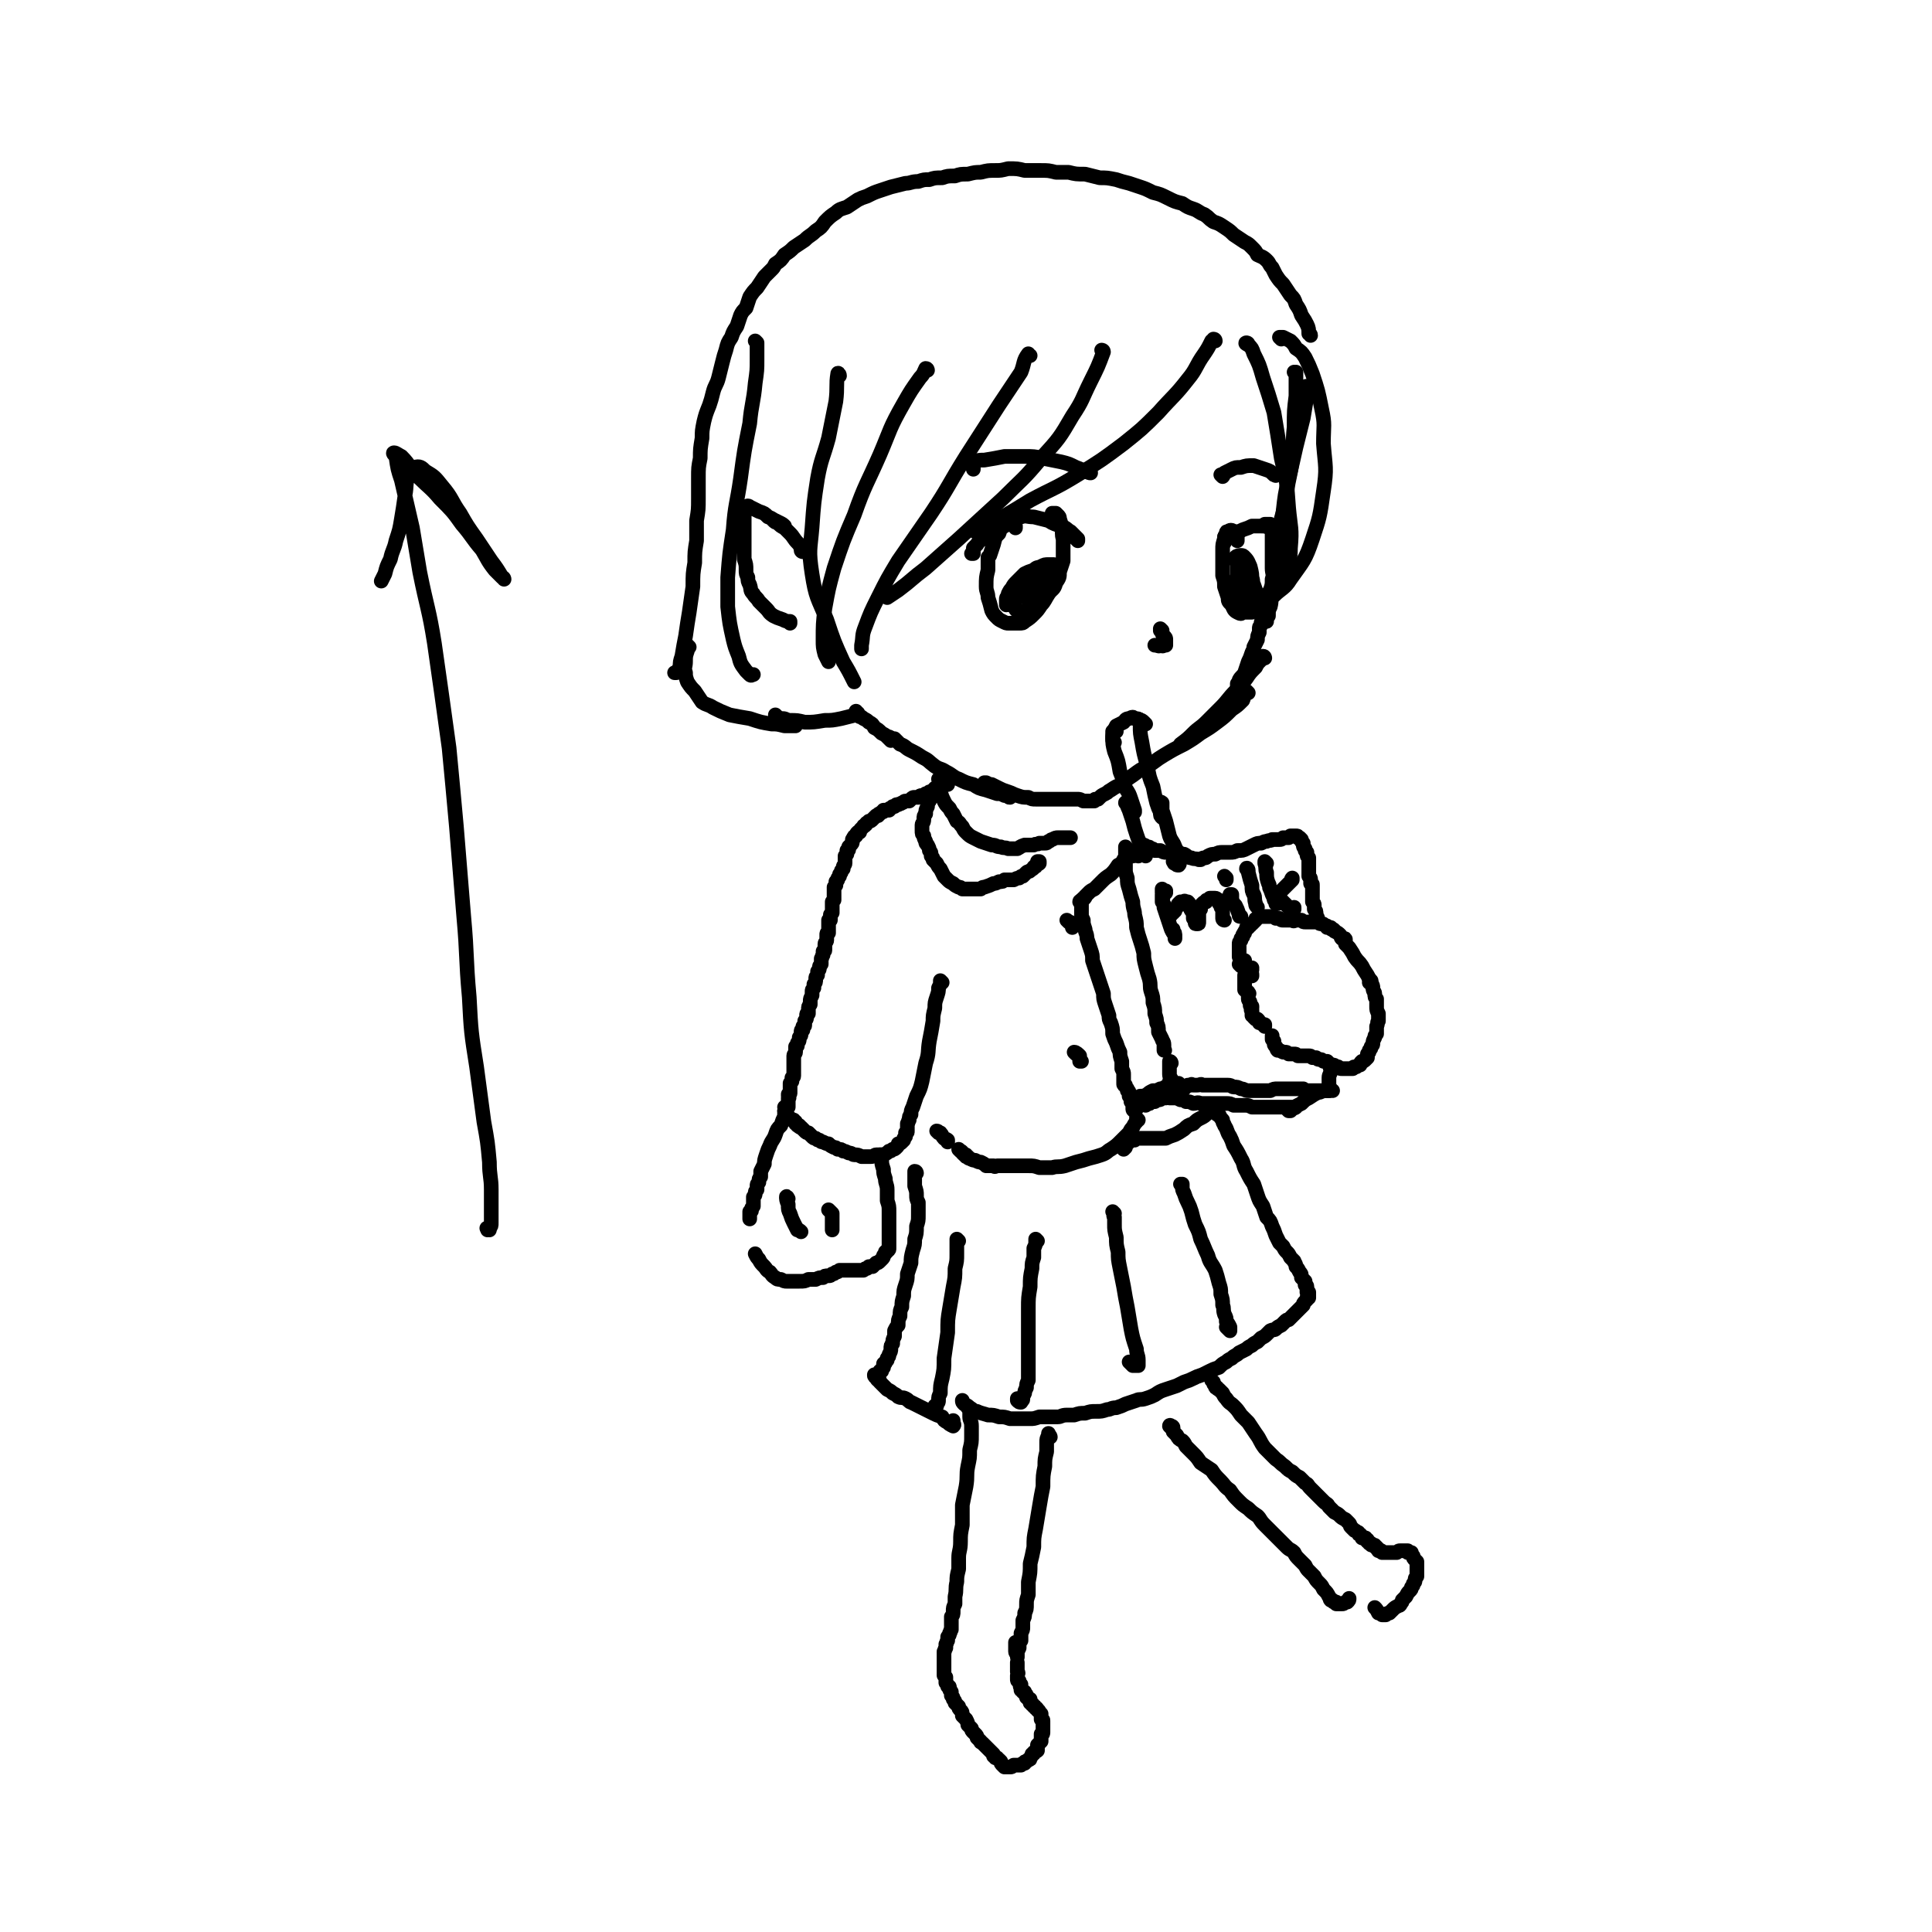 <svg viewBox='0 0 1054 1054' version='1.1' xmlns='http://www.w3.org/2000/svg' xmlns:xlink='http://www.w3.org/1999/xlink'><g fill='none' stroke='rgb(0,0,0)' stroke-width='8' stroke-linecap='round' stroke-linejoin='round'><path d='M707,204c0,0 0,-1 -1,-1 0,0 1,0 1,1 0,0 0,-1 0,-1 0,1 0,1 0,2 0,5 0,5 0,11 -1,8 -1,8 -1,17 -1,9 0,9 -1,18 -1,9 -2,9 -3,18 -1,7 -1,7 -3,14 0,4 0,4 -1,8 '/><path d='M713,212c0,0 0,-2 -1,-1 0,1 1,2 1,5 -1,6 -1,6 -2,12 -2,8 -2,8 -4,16 -2,9 -2,9 -4,17 -2,9 -2,9 -3,18 -1,9 -1,9 -2,18 -1,8 -1,8 -2,15 -1,6 -1,6 -2,11 -1,4 0,4 -1,8 -1,2 -1,2 -1,5 -1,1 -1,1 -1,3 0,0 -1,0 -1,0 0,0 0,0 0,0 0,0 0,0 0,0 0,-1 0,-1 0,-2 0,0 0,0 0,0 0,0 0,0 0,0 0,0 0,0 0,0 0,0 0,0 -1,0 0,0 0,0 0,0 0,0 0,0 0,1 0,0 0,0 0,1 -1,0 -1,0 -1,1 0,1 0,1 0,1 -1,1 -1,1 -1,2 0,1 0,1 0,2 -1,2 -1,2 -1,4 -1,2 -1,2 -2,4 0,1 0,1 -1,3 -1,3 -1,3 -2,5 -1,3 -1,3 -2,6 -1,2 -2,2 -3,4 0,1 0,1 -1,2 0,0 0,0 0,1 '/><path d='M690,359c0,0 0,-1 -1,-1 -1,0 -1,1 -1,2 -2,2 -2,2 -3,4 -3,3 -3,3 -5,6 -3,4 -3,4 -6,7 -4,4 -4,5 -8,9 -4,4 -4,4 -8,8 -3,3 -4,3 -7,6 -3,3 -3,3 -7,6 '/><path d='M681,378c0,0 -1,-1 -1,-1 -2,2 -1,3 -2,5 -3,3 -3,3 -6,5 -4,4 -4,4 -8,7 -4,3 -4,3 -9,6 -4,3 -4,3 -9,6 -6,3 -6,3 -11,6 -5,3 -4,3 -9,6 -4,2 -4,2 -8,5 -3,2 -3,2 -6,5 -3,1 -3,1 -6,3 -2,1 -1,1 -3,2 -2,1 -2,1 -3,2 0,0 0,0 -1,1 0,0 0,0 0,0 -1,0 -1,0 -1,0 -1,0 -1,0 -1,1 -1,0 -1,0 -2,0 -1,0 -1,0 -2,0 -1,0 -1,0 -2,0 -2,-1 -2,-1 -3,-1 -1,0 -1,0 -2,0 -2,0 -2,0 -4,0 -2,0 -2,0 -4,0 -2,0 -2,0 -4,0 -3,0 -3,0 -5,0 -2,0 -2,0 -4,0 -2,0 -2,0 -4,-1 -3,0 -3,0 -6,-1 -3,-1 -2,-1 -5,-2 -3,-1 -3,-1 -5,-2 -2,-1 -2,-1 -4,-2 -1,0 -1,0 -3,-1 0,0 -1,0 -1,0 0,0 0,0 0,0 1,0 1,0 2,1 2,1 2,0 3,1 2,1 1,2 3,2 1,1 1,1 3,2 1,1 1,1 2,1 1,1 0,1 1,1 0,0 0,0 0,0 0,0 0,0 0,0 -1,-1 -1,-1 -3,-1 -2,-1 -2,-1 -4,-1 -3,-1 -3,-1 -6,-2 -4,-1 -4,-1 -7,-3 -4,-1 -4,-1 -8,-3 -3,-1 -3,-2 -7,-4 -3,-2 -3,-1 -6,-3 -4,-3 -3,-3 -7,-5 -3,-2 -3,-2 -7,-4 -2,-1 -2,-2 -5,-3 -1,-1 -1,-1 -3,-3 -1,0 -1,0 -3,-1 0,0 0,0 -1,0 0,0 0,0 0,0 0,0 0,0 0,0 0,0 0,0 1,1 0,0 0,0 1,1 0,0 0,0 0,0 0,0 0,0 0,0 -1,-1 -1,-1 -2,-2 -1,-1 -1,-1 -3,-2 -2,-2 -2,-2 -4,-3 -1,-2 -1,-2 -3,-3 -1,-1 -1,-1 -3,-2 -1,-1 -1,-1 -2,-1 0,-1 0,-1 -1,-1 0,-1 0,-1 0,-1 -1,0 -1,0 -1,-1 '/><path d='M438,301c0,0 -1,0 -1,-1 0,0 1,1 1,1 0,0 0,0 0,0 -1,-1 -1,-1 -1,-2 -1,-2 -1,-2 -2,-3 -2,-2 -2,-3 -4,-5 -1,-1 -1,-1 -3,-3 -2,-1 -2,-1 -4,-3 -1,0 -1,0 -2,-1 -1,-1 -1,-1 -1,-1 0,0 0,0 0,0 1,1 1,1 2,1 2,1 2,1 3,2 1,1 1,1 2,1 0,0 0,0 0,0 -1,-1 -1,-1 -3,-2 -3,-1 -3,-2 -6,-3 -2,-2 -2,-2 -5,-3 -2,-1 -2,-1 -4,-2 -1,0 -1,-1 -2,-1 0,0 -1,0 -1,1 0,0 0,0 0,1 -1,2 -1,2 -1,4 0,2 0,2 0,5 0,2 0,2 0,4 0,2 0,2 0,4 0,2 0,2 0,5 0,2 0,2 0,5 1,3 1,3 1,6 0,2 0,2 1,4 0,2 0,2 1,4 1,3 0,3 2,5 1,2 2,2 3,4 2,2 2,2 4,4 2,2 1,2 4,4 2,1 2,1 5,2 2,1 2,1 4,1 0,0 0,0 0,1 0,0 0,0 0,0 '/><path d='M622,394c0,-1 0,-2 -1,-1 0,0 1,1 1,3 0,4 0,4 1,9 1,6 1,6 3,13 1,6 1,6 3,11 1,5 1,5 2,9 1,3 1,3 2,5 0,2 0,2 1,3 0,0 0,0 0,0 '/><path d='M609,399c0,0 0,0 -1,-1 0,0 0,0 0,1 -1,0 -1,0 -1,0 0,1 0,1 0,3 0,4 0,4 1,8 2,5 2,5 3,11 2,5 2,5 3,9 2,3 2,3 3,6 1,3 1,3 2,6 0,0 0,0 0,1 0,0 0,0 0,0 '/><path d='M625,395c0,0 -1,-1 -1,-1 0,0 0,0 0,0 0,0 0,0 0,0 -1,-1 -1,-1 -2,-1 -1,-1 -1,-1 -3,-1 -1,-1 -1,-1 -3,0 -2,0 -2,1 -3,2 -2,1 -2,1 -4,2 -1,2 -1,2 -1,3 -1,2 -1,2 -1,4 0,1 0,1 1,2 '/><path d='M748,537c0,-1 -1,-1 -1,-1 0,0 1,0 1,0 -1,-2 -1,-2 -2,-4 -2,-3 -2,-3 -3,-5 -2,-3 -2,-2 -4,-5 -1,-2 -1,-2 -3,-5 -1,-1 -1,-1 -2,-2 0,-1 0,-1 0,-2 -1,0 0,0 0,0 0,-1 0,-1 -1,-1 0,0 0,0 -1,0 -1,-1 0,-1 -1,-2 -1,-1 -1,-1 -3,-2 0,0 0,-1 -1,-1 -1,0 -1,0 -1,-1 -1,0 -1,0 -2,0 0,-1 0,-1 -1,-1 -1,-1 -1,-1 -2,-1 -1,0 -1,0 -2,-1 -1,0 -1,0 -2,0 0,0 0,0 -1,0 -1,0 -1,0 -2,0 -1,0 -1,0 -2,0 -1,0 -1,0 -2,-1 0,0 0,0 -1,0 -1,0 -1,0 -2,0 -1,0 -1,1 -2,0 -1,0 -1,0 -3,0 -1,0 -1,0 -2,0 -1,0 -1,0 -2,-1 -1,0 -1,0 -2,0 -1,-1 -1,-1 -2,-1 -1,0 -1,0 -2,0 -1,0 -1,0 -2,0 0,0 0,0 -1,0 -1,0 -1,0 -1,0 -1,0 -1,0 -1,0 -1,0 -1,1 -1,1 -1,0 -1,0 -1,1 -1,1 -1,1 -1,1 -1,1 -1,1 -1,1 -1,0 -1,0 -1,1 -1,0 -1,0 -1,1 0,0 0,0 -1,0 0,1 0,1 0,1 -1,1 -1,1 -1,2 -1,0 0,0 -1,1 0,0 0,0 0,1 0,0 0,0 -1,1 0,0 0,0 0,0 0,1 0,1 0,1 -1,1 -1,1 -1,2 0,1 0,1 0,2 0,0 0,0 0,0 0,1 0,1 0,1 0,1 0,1 0,1 0,0 0,0 0,1 0,0 0,0 0,0 0,0 0,0 0,1 0,0 0,0 0,1 0,0 0,0 1,1 0,0 0,0 1,1 0,0 0,0 1,0 0,0 0,0 0,1 0,0 0,0 0,0 0,0 0,0 0,0 '/><path d='M677,527c0,0 -1,-1 -1,-1 0,0 1,0 1,0 1,1 1,1 1,1 1,1 1,1 1,1 1,1 1,1 2,2 0,1 1,1 1,1 1,1 0,1 1,1 0,0 0,0 0,0 0,0 0,0 0,0 0,1 0,0 0,0 0,0 0,0 0,0 0,-1 0,-1 -1,-1 0,0 0,0 0,-1 '/><path d='M683,529c-1,0 -1,-1 -1,-1 0,0 0,0 1,0 0,0 0,0 0,0 0,0 0,0 0,0 0,1 0,0 -1,0 0,0 1,0 1,1 -1,0 -1,0 -2,1 0,0 0,0 -1,1 0,0 0,0 0,1 -1,0 -1,0 -1,0 0,1 0,1 0,2 0,1 0,1 0,2 0,1 0,1 0,2 0,1 0,1 0,2 1,0 1,0 1,1 1,0 1,0 1,1 0,0 0,0 0,0 0,0 0,0 0,0 1,0 0,0 0,0 0,0 0,0 0,0 0,0 0,0 0,1 0,0 0,0 0,1 0,0 0,0 0,1 0,1 1,1 1,2 0,0 0,0 0,1 0,1 0,1 1,1 0,0 0,0 0,0 0,0 0,0 0,0 0,1 0,1 0,1 0,1 -1,1 0,1 0,0 0,0 0,1 0,1 0,1 0,2 0,0 1,0 1,1 0,0 0,0 1,1 1,0 1,0 1,0 1,1 1,1 1,2 1,0 1,0 2,1 0,0 0,0 0,0 0,0 0,0 1,0 0,0 0,0 0,1 0,0 0,0 0,0 '/><path d='M748,535c0,0 -1,-1 -1,-1 0,1 1,1 1,2 1,2 1,2 1,3 0,2 1,2 1,3 0,2 0,2 1,3 0,2 0,2 0,4 0,2 0,2 1,4 0,2 0,2 0,4 -1,1 0,1 -1,3 0,2 0,2 0,4 -1,1 -1,1 -1,2 -1,2 -1,2 -1,3 0,1 0,1 -1,2 0,1 0,1 -1,2 0,1 0,1 -1,2 0,1 0,1 0,2 -1,1 -1,1 -1,1 -1,1 -1,1 -2,1 -1,1 -1,1 -1,2 -1,0 -1,0 -2,1 0,0 0,0 -1,0 -1,0 -1,1 -1,1 -1,0 -1,0 -2,0 -1,0 -1,0 -1,0 -2,0 -2,0 -3,0 -1,0 -1,0 -2,-1 -1,0 -1,0 -2,0 0,-1 0,-1 -1,-1 -1,0 -1,0 -2,-1 0,0 0,0 -1,-1 0,0 0,0 -1,0 0,0 0,0 -1,0 0,0 0,0 0,0 -1,-1 -1,-1 -2,-1 -1,0 -1,0 -2,-1 -1,0 -1,0 -2,0 -1,-1 -1,-1 -2,-1 -1,0 -1,0 -2,0 -1,0 -1,0 -2,0 -1,0 -1,0 -2,0 -1,-1 -1,-1 -2,-1 0,0 0,0 -1,0 -1,0 -1,0 -2,0 -1,-1 -1,-1 -2,-1 -1,0 -1,0 -1,0 -2,-1 -2,-1 -3,-1 -1,-1 0,-1 -1,-2 -1,-1 -1,-1 -1,-3 0,0 0,0 -1,-1 0,-1 0,-1 0,-1 0,0 0,0 0,-1 '/><path d='M719,502c0,0 0,0 -1,-1 0,0 1,1 1,1 0,-2 -1,-2 -1,-3 0,-2 0,-2 -1,-3 0,-1 0,-1 0,-2 0,-1 0,-1 -1,-2 0,-1 0,-1 0,-2 0,-1 0,-1 0,-2 0,0 0,0 0,-1 0,0 0,0 0,0 0,-1 0,-1 0,-1 0,-1 0,-1 0,-2 0,0 0,0 0,-1 0,-1 0,-1 -1,-1 0,-1 0,-1 0,-2 0,-1 0,-1 -1,-2 0,-2 0,-2 0,-3 0,-1 0,-1 0,-1 0,-1 0,-1 0,-2 0,0 0,0 0,-1 0,-1 0,-1 0,-1 0,-1 0,-1 0,-2 -1,-1 -1,-1 -1,-2 0,0 0,0 0,-1 -1,-1 -1,-1 -1,-1 0,-1 0,-1 0,-1 -1,-1 -1,-1 -1,-2 0,0 0,0 0,0 0,-1 0,-1 0,-1 0,0 0,0 -1,-1 0,0 0,0 0,-1 0,0 0,0 0,0 -1,-1 -1,-1 -1,-1 0,0 0,0 0,0 0,0 0,0 -1,0 0,-1 0,-1 -1,-1 0,0 0,0 -1,0 0,0 0,0 0,0 0,0 0,0 0,0 -1,0 -1,0 -1,0 0,0 0,0 -1,0 0,1 0,0 -1,1 -1,0 -1,0 -1,0 -1,0 -1,0 -2,0 -1,1 -1,1 -2,1 0,0 0,0 -1,0 -2,0 -2,0 -3,0 -1,1 -1,0 -3,1 -1,0 -1,0 -3,1 -2,0 -2,0 -4,1 -2,1 -2,1 -4,2 -2,1 -2,1 -5,1 -2,1 -2,1 -4,1 -2,0 -2,0 -4,0 -2,0 -2,0 -4,1 -2,0 -2,0 -4,1 -1,1 -1,1 -2,1 -1,0 -1,0 -2,1 0,0 0,0 -1,0 -2,-1 -2,0 -4,-1 -2,0 -2,-1 -4,-2 -1,0 -1,0 -3,-1 -1,0 -1,0 -3,0 -1,0 -1,0 -2,0 -1,0 -1,0 -2,0 -1,0 -1,0 -3,-1 -1,0 -1,0 -3,0 -1,-1 -1,-1 -2,-1 -1,-1 -1,-1 -2,-1 -1,0 -1,-1 -2,-1 0,0 0,0 -1,0 0,0 0,0 0,0 0,1 0,1 0,1 0,0 0,0 -1,1 0,0 0,0 0,0 0,1 0,0 0,0 -1,1 -1,1 -1,1 0,0 0,0 0,0 0,1 0,1 0,2 0,0 0,0 0,1 '/><path d='M615,463c0,0 -1,-1 -1,-1 0,0 0,0 0,1 0,0 0,0 0,0 0,0 0,0 0,0 0,0 0,0 0,0 0,1 0,1 0,2 0,2 0,2 0,5 0,2 0,2 0,4 0,2 0,2 1,5 0,3 0,3 1,6 1,4 1,4 2,7 0,4 1,4 1,7 1,4 1,4 1,7 1,4 1,4 2,7 1,3 1,3 2,7 0,3 0,3 1,7 1,4 1,4 2,7 1,4 0,4 1,7 1,3 1,3 1,6 1,3 1,3 1,6 1,3 1,3 1,5 1,2 1,2 1,5 1,2 1,2 2,4 0,1 1,1 1,3 0,1 0,1 0,2 0,0 0,0 0,1 1,0 0,0 0,0 0,0 0,0 0,0 1,0 0,0 0,-1 '/><path d='M727,582c-1,0 -1,-1 -1,-1 -1,1 0,2 0,3 0,2 -1,2 -1,4 0,2 0,2 0,3 0,2 0,2 0,3 0,0 0,0 0,1 0,0 0,0 0,0 0,0 0,0 0,0 -1,0 -1,0 -1,0 -1,0 -1,0 -2,0 0,0 0,0 -1,0 -1,0 -1,0 -3,0 -1,0 -1,0 -2,0 -1,0 -1,0 -2,0 -2,0 -2,0 -3,-1 -2,0 -2,0 -3,0 -2,0 -2,0 -4,0 -1,0 -1,0 -3,0 -2,0 -2,0 -4,0 -2,0 -2,0 -4,1 -2,0 -2,0 -5,0 -2,0 -2,0 -4,0 -2,0 -2,0 -3,0 -2,0 -2,-1 -4,-1 -2,-1 -2,-1 -4,-1 -1,0 -1,-1 -3,-1 -2,0 -2,0 -3,0 -2,0 -2,0 -3,0 -2,0 -2,0 -4,0 -2,0 -2,0 -4,0 -1,-1 -1,0 -3,0 -1,0 -1,0 -2,0 -1,0 -1,-1 -1,0 -1,0 -1,0 -1,0 -1,0 -1,0 -1,0 -1,1 -1,1 -1,1 0,0 0,0 0,0 -1,1 -1,1 -1,1 -1,-1 -1,-1 -2,-1 -1,-1 -1,-1 -1,-2 -1,0 -1,0 -1,0 '/><path d='M639,580c0,0 0,-1 -1,-1 0,0 0,0 0,0 0,2 0,2 0,3 0,2 0,2 0,4 0,2 1,2 1,3 0,1 0,1 0,2 0,0 -1,0 -1,-1 '/><path d='M618,467c0,0 -1,-1 -1,-1 0,0 0,0 0,0 0,1 -1,0 -1,1 -1,1 -1,1 -3,2 -1,2 -1,2 -3,3 -2,3 -2,3 -4,5 -3,2 -3,2 -5,4 -2,2 -2,2 -4,4 -2,1 -2,1 -3,2 -1,1 -1,1 -2,2 0,1 0,1 -1,1 0,0 0,0 -1,1 0,0 0,0 0,0 0,0 0,0 0,0 0,0 0,0 0,0 0,0 0,0 0,1 0,0 0,0 0,0 '/><path d='M590,493c0,-1 0,-1 -1,-1 0,-1 1,0 1,0 0,0 0,0 0,0 0,1 0,1 0,2 0,2 0,2 0,4 0,2 0,2 1,4 0,2 0,2 1,5 0,2 1,2 1,5 1,3 1,3 2,6 1,3 1,3 1,6 1,3 1,3 2,6 1,3 1,3 2,6 1,3 1,3 2,6 0,3 0,3 1,6 1,3 1,3 2,6 0,2 0,2 1,4 1,3 1,3 1,6 1,3 1,3 2,5 1,3 1,3 2,5 0,2 0,2 1,5 0,2 0,2 0,4 1,2 1,2 1,3 0,2 0,2 0,3 0,1 0,1 0,1 0,1 0,1 0,1 0,1 0,1 1,1 0,1 0,1 1,2 0,0 0,0 0,1 0,0 1,0 1,1 0,1 0,1 0,2 1,1 1,1 1,3 1,1 1,1 1,2 0,1 0,1 0,2 0,0 0,0 1,1 0,0 0,0 0,0 0,0 0,0 0,0 0,0 -1,0 -1,-1 0,0 1,1 1,1 0,-1 0,-1 1,-1 '/><path d='M642,595c-1,0 -1,-1 -1,-1 -1,0 0,0 0,0 0,0 0,-1 -1,-1 0,0 -1,0 -1,0 -2,0 -2,0 -3,0 -1,0 -1,1 -3,1 -2,1 -2,1 -4,1 -2,1 -2,1 -3,2 -2,1 -2,1 -4,1 -1,1 -1,1 -2,1 -1,0 -1,0 -2,1 0,0 0,0 0,0 '/><path d='M727,595c-1,0 -1,-1 -1,-1 0,0 0,1 0,1 0,0 0,0 0,0 0,0 0,0 -1,0 -1,0 -1,0 -2,0 -2,0 -2,1 -4,1 -2,1 -2,1 -5,3 -2,1 -2,1 -4,3 -2,1 -2,1 -4,2 -1,1 -1,1 -2,2 -1,0 -1,0 -1,0 0,0 0,0 0,0 0,0 0,0 -1,-1 0,0 1,1 1,1 1,0 1,0 1,-1 1,0 1,0 1,0 1,-1 1,-1 1,-1 0,0 0,0 1,0 0,0 0,0 0,0 0,0 0,0 0,0 0,0 0,0 0,0 0,0 0,0 0,0 -1,1 -1,0 -1,0 -1,0 -1,0 -2,0 -2,0 -2,0 -3,0 -1,0 -1,0 -3,0 -1,0 -1,0 -3,0 -2,0 -2,0 -4,0 -2,0 -2,0 -4,0 -2,0 -2,0 -4,0 -2,-1 -2,-1 -4,-1 -3,0 -3,0 -6,0 -2,-1 -2,-1 -4,-1 -2,0 -2,0 -3,0 -2,0 -2,0 -4,0 -1,0 -1,0 -3,0 -2,0 -2,0 -4,0 -2,-1 -2,0 -4,0 -2,-1 -2,-1 -4,-1 -1,-1 -1,-1 -3,-1 -2,-1 -2,-1 -3,-1 -2,0 -2,0 -3,0 -1,0 -1,-1 -2,0 -1,0 -1,0 -2,0 -1,1 -1,1 -2,1 0,0 0,0 -1,0 -1,0 -1,0 -1,1 -1,0 -1,0 -1,0 -1,0 -1,0 -1,0 -1,0 -1,0 -1,1 0,0 0,0 0,0 0,0 0,0 0,0 0,0 0,0 0,0 0,0 0,0 -1,0 0,0 0,0 0,0 0,0 0,0 0,0 -1,0 -1,0 -1,0 0,0 0,0 0,1 '/><path d='M627,602c-1,0 -1,-1 -1,-1 0,0 0,0 0,1 1,0 1,0 1,-1 0,0 0,0 0,0 0,-1 0,-1 0,-1 -1,-1 -1,-1 -2,-2 0,0 0,0 -1,0 '/><path d='M634,439c0,-1 0,-1 -1,-1 0,-1 1,0 1,0 0,2 0,2 0,4 1,3 1,3 2,6 1,4 1,4 2,8 1,3 2,3 3,6 1,2 1,2 1,5 1,1 1,1 1,3 0,1 1,1 0,2 0,0 0,0 0,0 -1,0 -1,0 -2,-1 -1,0 0,0 -1,-1 '/><path d='M615,439c0,0 -1,-2 -1,-1 1,1 1,2 2,4 1,3 1,3 2,6 1,4 1,4 2,7 1,3 1,3 2,5 0,2 0,2 1,3 1,1 1,1 1,2 0,1 0,1 1,2 0,0 0,0 0,0 '/><path d='M636,487c0,0 -1,-1 -1,-1 0,0 1,0 1,0 0,0 -1,0 -1,0 0,0 0,0 0,0 0,0 -1,0 -1,0 0,0 0,0 0,0 1,0 0,-1 0,-1 0,0 0,1 0,2 1,1 0,1 0,1 0,1 0,1 0,2 0,0 0,0 0,0 0,0 0,0 0,0 1,0 0,0 0,-1 0,0 0,1 0,1 0,0 0,0 0,0 0,-1 0,-1 0,-1 0,0 0,0 0,0 1,1 0,0 0,0 0,0 0,1 0,3 1,1 1,1 1,3 1,3 1,3 2,6 1,3 1,3 2,6 1,2 1,2 2,3 0,1 0,1 0,2 0,0 0,0 0,0 0,-1 0,-1 0,-1 0,-2 0,-2 -1,-3 0,-1 0,-1 0,-1 '/><path d='M638,499c0,0 -1,0 -1,-1 0,0 1,1 1,1 0,0 0,0 0,0 1,0 1,0 1,0 0,0 0,-1 1,-1 0,-1 0,-1 1,-1 0,-1 0,-1 1,-2 1,-1 0,-1 1,-2 1,-1 1,-1 1,-1 1,0 1,0 1,0 1,0 1,-1 2,0 1,0 1,0 1,0 1,1 1,1 1,3 1,2 1,2 2,3 0,2 0,2 0,3 1,1 1,1 1,2 0,1 0,1 1,1 0,0 0,0 0,0 0,0 0,0 0,0 0,0 0,0 0,0 1,0 1,0 1,-1 0,-1 0,-1 0,-2 0,-1 0,-1 0,-3 0,-1 0,-1 1,-2 0,-1 0,-1 0,-2 1,-1 1,-1 1,-1 1,-1 1,-1 2,-1 0,-1 0,-1 1,-1 1,-1 1,-1 1,-1 1,0 1,0 1,0 0,0 0,0 1,0 0,0 0,0 0,0 1,0 1,0 1,0 1,0 1,1 2,1 0,2 0,2 1,3 0,1 0,1 1,2 0,2 0,2 0,3 0,1 0,1 0,2 0,0 0,0 1,1 0,0 0,0 0,0 0,0 -1,0 -1,-1 0,0 1,1 1,1 '/><path d='M672,489c0,-1 -1,-1 -1,-1 0,0 1,0 1,0 0,0 0,0 0,0 0,1 0,2 0,3 1,2 1,2 2,3 1,2 1,2 2,5 0,1 0,1 1,1 0,0 0,0 0,0 '/><path d='M669,479c0,0 -1,-1 -1,-1 0,0 0,0 1,1 0,0 0,0 0,1 0,0 0,0 0,0 '/><path d='M681,475c0,-1 -1,-2 -1,-1 0,0 1,1 1,2 1,4 1,4 2,7 0,3 0,3 1,5 1,2 0,2 1,5 0,1 0,1 1,2 0,0 0,0 0,0 '/><path d='M691,471c0,0 -1,-1 -1,-1 0,0 0,0 0,1 1,3 0,3 1,5 0,3 0,3 1,6 1,1 0,2 1,3 1,3 1,3 2,5 0,1 0,1 1,2 0,1 0,1 0,1 0,0 1,0 1,0 0,0 0,0 0,-1 0,-1 0,-1 0,-3 0,-1 0,-1 1,-2 2,-2 2,-2 4,-4 1,-1 1,-1 2,-2 1,-1 0,-1 1,-2 0,0 0,0 0,0 0,1 0,1 0,1 -1,1 -1,1 -2,2 -1,1 -1,1 -2,2 -1,1 -1,1 -2,2 -1,1 -1,1 -1,2 0,1 0,1 0,1 0,1 0,1 1,2 1,1 1,1 2,2 1,1 1,1 2,2 1,0 1,0 3,1 0,0 0,0 0,0 0,0 0,-1 0,-1 '/><path d='M513,426c0,0 -1,-1 -1,-1 0,0 1,0 1,0 0,0 0,0 0,0 0,0 0,0 0,0 0,1 -1,1 0,2 0,3 0,3 0,5 1,3 1,3 2,5 1,2 1,2 3,4 1,2 1,2 2,3 1,2 1,2 2,4 2,1 1,1 3,3 1,2 1,2 2,3 2,2 2,2 4,3 2,1 2,1 4,2 3,1 3,1 6,2 3,0 2,1 5,1 2,1 2,0 4,1 2,0 2,0 5,0 2,-1 1,-1 4,-2 2,0 2,0 5,0 1,-1 2,0 3,-1 2,0 2,0 3,0 1,0 1,0 2,-1 1,0 1,-1 2,-1 2,-1 2,-1 3,-1 1,0 1,0 1,0 1,0 1,0 2,0 0,0 0,0 1,0 0,0 0,0 1,0 0,0 0,0 1,0 0,0 0,0 1,0 0,0 0,0 0,0 0,0 0,0 0,0 '/><path d='M512,431c0,0 -1,0 -1,-1 0,0 0,1 0,1 0,0 0,0 -1,0 0,0 0,0 -1,1 0,1 0,1 0,2 -1,1 -1,1 -2,3 -1,1 -1,1 -1,3 -1,2 -1,2 -1,4 -1,1 -1,1 -1,3 0,2 -1,2 -1,3 0,2 0,2 0,3 0,2 0,2 1,3 0,1 0,1 1,3 0,1 0,1 1,2 1,2 1,2 1,3 1,1 1,1 1,3 1,1 1,1 1,2 1,1 1,1 2,2 1,2 1,2 2,3 1,2 1,2 2,4 1,1 1,1 2,2 1,1 1,1 3,2 1,1 1,1 3,2 1,0 1,0 2,1 2,0 2,0 3,0 2,0 2,0 3,0 2,0 2,0 4,0 1,-1 1,-1 2,-1 3,-1 3,-1 5,-2 1,0 1,0 3,-1 2,0 2,0 3,-1 3,0 3,0 5,0 2,-1 2,-1 3,-1 1,-1 1,-1 2,-1 1,-1 1,-1 2,-2 1,-1 1,0 2,-1 1,-1 2,-1 2,-2 1,0 1,0 1,-1 1,-1 1,0 2,-1 0,0 0,0 0,-1 0,0 0,0 0,0 0,0 0,0 0,0 0,0 0,0 0,0 0,0 0,0 -1,0 '/><path d='M517,428c0,0 -1,-1 -1,-1 0,0 0,0 0,0 -1,1 -1,1 -1,1 -1,0 -1,0 -1,0 -1,1 -1,1 -2,1 -1,1 -1,1 -2,1 0,1 0,1 -1,1 -1,1 -1,1 -2,1 -1,1 -1,1 -2,1 -1,1 -1,1 -2,1 -1,0 -1,0 -2,1 -1,0 -1,0 -2,0 -1,0 -1,0 -2,1 0,0 0,0 -1,1 -1,0 -1,0 -2,0 -1,0 -1,1 -2,1 -1,1 -1,0 -2,1 0,0 0,0 -1,0 -1,1 -1,1 -1,1 -1,0 -1,0 -1,0 -1,1 -1,1 -1,1 -1,0 -1,0 -1,1 -1,0 -1,0 -1,0 -1,0 -1,0 -2,0 0,1 0,1 -1,1 0,0 0,0 -1,1 -1,0 -1,0 -1,1 -1,0 -1,0 -1,0 -1,1 -1,1 -1,1 -1,1 -1,1 -1,1 -1,1 -1,1 -2,1 0,0 0,0 -1,1 -1,0 0,1 -1,1 0,1 -1,0 -1,1 0,0 0,0 -1,1 0,0 0,0 0,0 -1,1 -1,1 -1,2 0,0 -1,0 -1,0 -1,1 -1,1 -1,2 -1,0 -1,0 -1,1 -1,0 0,0 -1,1 0,1 0,1 0,1 0,1 0,1 -1,2 0,0 0,0 -1,1 0,0 0,0 0,1 0,1 0,1 -1,1 0,1 0,1 0,2 0,0 0,0 -1,1 0,1 0,1 0,1 0,1 0,1 0,2 0,1 0,1 0,1 0,1 -1,1 -1,2 0,0 0,0 0,1 0,0 0,0 -1,1 0,0 0,0 0,0 0,1 0,1 -1,2 0,0 0,0 0,1 0,0 0,0 0,0 -1,1 -1,1 -1,2 0,0 0,0 0,0 -1,1 0,1 -1,1 0,0 0,0 0,1 0,0 0,0 0,0 0,1 0,1 0,1 -1,1 -1,1 -1,1 0,1 0,1 0,2 0,1 0,1 0,1 0,1 0,1 0,2 0,1 0,1 0,2 0,0 0,0 -1,1 0,1 0,1 0,2 0,0 0,0 0,1 0,1 0,1 0,1 0,1 0,1 0,2 -1,0 0,1 -1,1 0,1 0,1 0,2 0,0 0,0 0,1 -1,0 0,0 -1,0 0,1 0,1 0,2 0,0 0,0 0,1 0,1 0,1 0,1 0,1 0,1 0,1 0,1 0,1 0,2 -1,0 -1,0 -1,1 0,0 0,0 0,1 0,1 0,1 0,2 0,1 -1,1 -1,2 0,0 0,0 0,1 0,1 0,1 0,2 0,1 0,1 -1,1 0,1 0,1 0,2 -1,1 0,1 -1,2 0,2 0,2 0,3 -1,1 -1,1 -1,2 0,1 0,1 -1,2 0,1 0,1 0,2 -1,1 -1,1 -1,2 0,2 0,2 -1,3 0,1 0,1 0,2 -1,1 -1,1 -1,2 0,1 0,1 0,2 -1,2 -1,2 -1,3 0,1 0,1 0,2 -1,1 -1,1 -1,3 0,1 0,1 0,2 -1,0 -1,0 -1,1 0,1 0,1 0,1 0,1 0,1 -1,2 0,0 0,0 0,1 0,0 0,0 0,1 0,1 0,1 -1,1 0,1 0,1 0,2 -1,0 -1,0 -1,1 0,1 0,1 0,1 0,1 0,1 -1,2 0,0 0,0 0,1 0,1 0,1 -1,2 0,0 0,0 0,1 0,1 0,1 -1,1 0,1 0,1 0,2 0,0 0,0 0,1 0,1 -1,1 -1,2 0,1 0,1 0,1 0,1 0,1 0,1 0,1 0,1 0,1 0,1 0,1 0,2 0,0 0,0 0,1 0,0 0,0 0,1 0,0 0,0 0,1 0,0 0,0 0,0 0,1 0,1 0,1 0,1 0,1 0,1 0,0 0,0 0,1 0,0 0,0 0,0 0,0 0,0 0,0 0,1 -1,1 -1,1 0,0 0,1 0,1 0,0 0,0 0,0 0,0 0,0 0,1 0,0 0,0 0,0 0,0 0,0 0,0 -1,1 -1,1 -1,1 0,0 0,0 0,1 0,0 0,0 0,1 0,0 0,0 0,0 0,1 0,1 0,1 0,0 0,0 0,1 0,0 0,0 0,0 0,1 0,1 0,1 0,1 0,1 -1,1 0,1 0,1 0,1 0,1 1,1 0,1 0,0 0,0 0,1 0,0 0,0 0,1 0,0 0,0 0,1 0,0 0,0 0,0 0,1 0,1 0,1 0,0 0,0 0,1 0,0 0,0 0,0 -1,0 -1,0 -1,1 0,0 0,0 0,0 0,0 0,0 0,0 0,0 0,0 0,0 0,1 0,1 0,1 0,0 0,0 0,0 0,0 0,0 0,0 0,0 0,0 0,0 0,0 0,0 0,0 0,1 -1,0 -1,0 0,0 0,0 1,0 '/><path d='M514,536c0,0 -1,-1 -1,-1 0,0 0,0 0,0 0,1 0,1 0,1 0,0 0,0 0,0 0,1 0,1 -1,3 0,2 0,2 -1,5 -1,3 -1,3 -1,6 -1,4 -1,4 -1,7 -1,6 -1,6 -2,11 -1,6 0,6 -2,12 -1,5 -1,5 -2,10 -1,4 -1,4 -3,8 -1,3 -1,3 -2,6 -1,2 -1,2 -1,4 -1,1 -1,1 -1,3 -1,1 0,1 -1,2 0,1 0,1 0,2 0,1 0,1 0,2 0,1 0,1 -1,1 0,1 0,1 0,2 -1,1 -1,1 -1,2 -1,1 -1,1 -1,1 -1,1 -1,1 -2,1 0,1 0,1 -1,2 -1,1 -1,1 -2,1 -1,1 -1,1 -2,1 -1,1 -1,1 -3,2 -1,0 -1,0 -2,0 -1,0 -1,0 -2,0 -1,0 -1,1 -3,1 -1,0 -1,0 -3,0 -1,0 -1,0 -2,0 -2,-1 -2,-1 -4,-1 -1,0 -1,-1 -3,-1 -2,-1 -2,-1 -3,-1 -1,-1 -1,-1 -3,-1 -1,-1 -1,-1 -2,-1 -2,-1 -2,-1 -3,-2 -1,0 -1,0 -3,-1 -1,0 -1,0 -2,-1 -1,0 -1,0 -2,-1 -1,0 -1,0 -2,-1 -1,-1 -1,-1 -2,-2 -1,0 -1,0 -2,-1 -1,-1 -1,-1 -2,-2 -1,0 -1,0 -1,-1 -1,0 -1,0 -1,0 0,-1 0,-1 -1,-1 0,-1 0,0 0,-1 -1,0 -1,0 -1,-1 -1,0 -1,0 -1,0 -1,-1 -1,-1 -1,-1 -1,-1 -1,-1 -1,-1 0,0 0,0 0,0 0,0 0,0 0,0 '/><path d='M481,631c0,0 0,-1 -1,-1 0,0 1,0 1,0 0,0 0,0 0,0 0,1 0,1 0,2 0,3 0,3 1,6 0,2 0,2 1,5 0,3 1,3 1,6 0,3 0,3 0,6 1,3 1,3 1,6 0,2 0,2 0,5 0,2 0,2 0,4 0,2 0,2 0,4 0,1 0,1 0,3 0,1 0,1 0,2 0,0 0,0 0,1 0,0 0,0 0,1 0,1 0,1 -1,1 0,1 0,1 -1,1 0,1 0,1 -1,2 0,1 0,1 -1,2 -1,1 -1,1 -1,1 -1,1 -1,1 -2,1 -1,1 -1,1 -2,2 -1,0 -1,0 -2,0 -1,1 -1,1 -1,1 -1,0 -1,0 -2,1 -1,0 -1,0 -2,0 -1,0 -1,0 -1,0 -1,0 -1,0 -2,0 -2,0 -2,0 -3,0 -1,0 -1,0 -2,0 -1,0 -1,0 -2,0 -1,0 -1,0 -1,0 -1,1 -1,1 -2,1 -1,1 -1,1 -2,1 -1,1 -1,1 -2,1 -2,0 -2,0 -3,1 -2,0 -2,0 -4,1 -2,0 -2,0 -4,0 -2,1 -2,1 -5,1 -2,0 -2,0 -3,0 -2,0 -2,0 -4,0 -1,0 -1,0 -3,-1 -2,0 -2,0 -3,-1 -2,-1 -2,-2 -3,-3 -2,-1 -2,-2 -3,-3 -2,-2 -2,-2 -3,-4 -1,-1 -1,-1 -2,-3 '/><path d='M429,605c0,0 -1,-1 -1,-1 0,0 0,0 0,0 0,0 0,0 0,0 1,1 1,1 0,2 0,1 0,1 0,3 -1,2 -1,2 -2,5 -2,2 -2,2 -3,5 -1,3 -2,3 -3,6 -1,2 -1,2 -2,5 -1,3 -1,3 -1,5 -1,2 -1,2 -2,4 0,2 0,2 0,3 -1,1 -1,1 -1,3 -1,1 -1,1 -1,2 0,1 0,1 0,2 -1,1 -1,1 -1,2 0,1 0,1 -1,2 0,1 0,1 0,2 0,2 0,2 0,3 -1,1 -1,1 -1,2 0,1 0,1 -1,1 0,1 0,1 0,2 0,0 0,0 0,1 0,0 0,0 0,0 0,1 0,1 0,1 0,0 0,0 0,0 0,0 0,-1 0,-1 '/><path d='M621,611c0,0 -1,-1 -1,-1 0,0 0,0 0,0 0,1 0,1 0,2 -1,1 -1,1 -2,3 -1,1 -1,1 -2,3 -2,2 -2,2 -4,4 -3,3 -3,3 -6,5 -2,1 -2,2 -5,3 -3,1 -3,1 -7,2 -3,1 -3,1 -7,2 -3,1 -3,1 -6,2 -4,1 -4,0 -7,1 -4,0 -4,0 -7,0 -3,-1 -3,-1 -6,-1 -3,0 -3,0 -6,0 -2,0 -2,0 -4,0 -2,0 -2,0 -4,0 -1,0 -1,0 -3,0 -1,0 -1,1 -2,0 -2,0 -2,0 -4,0 -1,-1 -1,-1 -3,-2 -1,0 -1,0 -3,-1 -1,0 -1,0 -3,-1 -1,0 -1,-1 -1,-1 -1,0 -1,0 -1,0 0,0 0,0 0,-1 0,0 0,0 0,0 -1,0 -1,0 -1,0 -1,-1 -1,-1 -1,-1 0,0 0,-1 -1,-1 0,0 0,0 -1,-1 '/><path d='M512,618c0,0 -1,-1 -1,-1 1,0 1,1 2,1 1,1 1,2 2,3 1,1 1,0 2,1 0,0 0,0 0,1 '/><path d='M664,608c-1,-1 -1,-1 -1,-1 0,0 0,0 0,0 1,1 1,1 2,1 1,2 1,2 2,3 0,2 1,2 1,3 2,3 1,3 3,6 1,2 1,2 2,5 2,3 2,3 4,7 2,3 1,4 3,7 2,4 2,4 4,7 1,3 1,3 2,6 1,3 1,3 3,6 1,3 1,3 2,6 2,2 2,2 3,5 1,2 1,2 2,5 1,2 1,2 2,4 1,1 1,1 2,2 1,2 1,2 2,3 1,1 1,1 2,3 1,1 1,1 2,2 0,1 1,1 1,3 1,1 1,1 2,3 1,1 1,1 1,3 1,1 1,1 2,2 0,1 0,1 0,2 0,0 1,0 1,1 0,0 0,0 0,0 0,0 0,0 0,1 0,0 0,0 0,0 0,0 0,0 0,1 0,0 0,0 0,1 0,0 0,0 1,0 0,1 0,1 0,1 0,0 0,0 0,1 0,0 0,0 0,1 -1,0 -1,0 -1,0 0,1 0,1 0,1 -1,1 -1,1 -1,1 -1,1 -1,1 -1,2 -1,1 -1,1 -2,2 0,0 0,0 -1,1 -1,1 -1,1 -1,1 -1,1 -1,1 -2,2 -1,1 -1,1 -2,2 -1,0 -1,0 -2,1 -1,1 -1,1 -2,2 -2,1 -2,1 -3,2 -1,1 -1,0 -3,1 -1,1 -1,1 -2,2 -1,1 -1,1 -3,2 -1,1 -1,1 -2,2 -2,1 -2,1 -3,2 -2,1 -2,1 -3,2 -2,1 -2,1 -4,2 -2,2 -2,1 -4,3 -2,1 -2,1 -3,2 -2,1 -2,1 -4,3 -3,1 -3,1 -5,2 -2,1 -2,1 -4,2 -3,1 -3,1 -5,2 -2,1 -2,1 -5,2 -2,1 -2,1 -4,2 -3,1 -3,1 -6,2 -3,1 -3,1 -6,3 -2,1 -2,1 -5,2 -3,1 -3,0 -5,1 -3,1 -3,1 -6,2 -2,1 -2,1 -5,2 -3,0 -3,1 -5,1 -3,1 -3,1 -6,1 -3,0 -3,0 -6,1 -3,0 -3,0 -6,1 -2,0 -2,0 -4,0 -3,0 -3,1 -5,1 -3,0 -3,0 -5,0 -3,0 -3,0 -5,0 -3,1 -3,1 -5,1 -3,0 -3,0 -6,0 -2,0 -2,0 -5,0 -3,-1 -3,-1 -6,-1 -3,-1 -3,-1 -6,-1 -3,-1 -4,-1 -6,-2 -2,0 -2,-1 -4,-2 -1,-1 -1,-1 -3,-2 -1,-1 -1,-1 -1,-2 0,0 0,0 0,0 '/><path d='M662,605c0,-1 0,-1 -1,-1 0,0 1,0 1,0 -1,2 -2,2 -3,3 -2,2 -2,2 -4,3 -2,1 -2,1 -4,3 -3,1 -3,1 -5,3 -3,2 -3,2 -5,3 -3,1 -3,1 -5,2 -2,0 -2,0 -5,0 -2,0 -2,0 -4,0 -2,0 -2,0 -5,0 -2,0 -2,0 -3,1 -2,0 -2,0 -3,1 -1,1 -1,1 -2,2 0,1 0,1 0,1 -1,1 -1,1 -1,1 '/><path d='M500,640c0,0 0,-1 -1,-1 0,0 0,0 0,0 0,0 0,0 0,0 0,1 0,1 0,1 0,2 0,2 0,3 0,2 0,2 0,4 1,3 1,3 1,5 0,2 0,2 1,4 0,3 0,3 0,7 0,3 0,3 -1,6 0,4 0,4 -1,7 0,3 0,3 -1,6 -1,4 -1,4 -1,7 -1,3 -1,3 -2,6 0,3 0,3 -1,6 -1,3 -1,3 -1,6 -1,3 -1,3 -1,6 -1,2 -1,2 -1,5 -1,2 -1,2 -1,5 -1,1 -1,1 -2,3 0,2 0,2 0,3 -1,2 -1,2 -1,4 -1,1 -1,1 -1,3 0,1 0,1 -1,3 0,1 0,1 -1,2 0,1 0,1 0,1 -1,1 -1,1 -1,1 0,1 0,1 -1,1 0,1 0,1 0,2 0,0 0,0 -1,1 0,0 0,0 0,0 0,1 0,1 0,1 -1,0 -1,0 -1,0 0,0 0,1 0,1 0,0 0,0 0,0 -1,0 -1,0 -1,1 0,0 0,-1 0,0 0,0 0,0 -1,0 0,0 0,0 0,0 -1,0 -1,0 -1,0 0,0 0,0 0,0 0,0 0,0 0,0 0,1 0,1 1,1 0,1 0,1 1,2 1,0 1,0 1,1 1,1 1,1 2,2 1,1 1,1 2,2 2,1 2,1 3,2 2,1 2,1 3,2 2,1 2,0 4,1 2,1 2,2 3,2 2,1 2,1 4,2 2,1 2,1 4,2 2,1 2,1 4,2 2,1 2,1 5,2 1,2 1,2 3,3 1,1 1,1 3,2 0,0 0,0 0,0 0,0 0,0 0,0 1,-1 0,-1 0,-2 0,0 0,0 0,-1 0,0 0,0 0,0 '/><path d='M645,647c0,0 -1,-1 -1,-1 0,0 0,0 1,0 0,0 0,0 0,0 0,1 0,1 0,1 0,2 0,2 1,4 1,3 1,3 2,5 1,2 1,2 2,5 1,4 1,4 2,7 2,4 2,4 3,8 2,4 2,5 4,9 1,4 2,4 4,8 1,3 1,3 2,7 1,3 1,3 1,6 1,3 1,3 1,6 1,2 0,2 1,5 1,2 1,2 1,4 1,1 1,1 2,3 0,1 0,1 0,1 0,1 0,1 0,1 0,0 0,0 0,0 -1,-1 -1,-1 -2,-2 '/><path d='M608,662c0,0 -1,-1 -1,-1 0,0 0,0 1,1 0,1 -1,1 0,2 0,2 0,2 0,4 0,3 0,3 1,7 0,4 0,4 1,8 0,4 0,4 1,9 1,5 1,5 2,10 1,6 1,6 2,11 1,6 1,6 2,12 1,5 1,5 3,11 0,3 1,3 1,6 0,2 0,2 0,3 0,0 0,0 -1,0 0,0 0,0 -1,0 0,0 -1,0 -1,0 -1,-1 -1,-1 -2,-2 '/><path d='M566,677c0,0 -1,-1 -1,-1 0,0 0,1 0,1 0,2 0,2 -1,4 0,2 0,2 0,5 -1,3 -1,3 -1,6 -1,5 -1,5 -1,10 -1,6 -1,6 -1,12 0,6 0,6 0,12 0,6 0,6 0,11 0,5 0,5 0,10 0,3 0,3 0,6 -1,2 -1,2 -1,4 -1,2 -1,2 -1,3 -1,2 -1,2 -1,3 0,1 0,1 -1,1 0,1 0,1 0,1 -1,0 -1,0 -2,-1 0,0 0,0 0,-1 '/><path d='M523,677c0,0 -1,-1 -1,-1 0,0 0,1 0,2 0,3 0,3 0,6 0,4 0,4 -1,8 0,5 0,5 -1,10 -1,6 -1,6 -2,12 -1,6 -1,6 -1,13 -1,7 -1,7 -2,14 0,6 0,6 -1,11 -1,4 -1,4 -1,8 -1,2 -1,2 -1,4 0,1 0,1 -1,2 0,1 0,1 0,1 0,0 0,0 -1,0 '/><path d='M530,771c0,-1 -1,-1 -1,-1 0,0 0,0 0,0 0,0 0,0 0,0 0,-1 0,-1 0,-1 0,0 0,0 0,0 0,0 0,0 0,0 0,0 0,-1 -1,-1 0,0 1,0 1,1 0,0 0,0 0,0 0,2 0,2 0,4 0,2 1,2 1,5 0,2 0,2 0,5 0,4 0,4 -1,8 0,5 0,4 -1,9 -1,5 0,5 -1,11 -1,5 -1,5 -2,10 0,6 0,6 0,11 -1,5 -1,5 -1,9 0,5 -1,5 -1,9 0,3 0,3 0,6 -1,4 -1,4 -1,7 -1,4 0,4 -1,8 0,2 0,2 0,4 -1,2 -1,2 -1,4 0,2 0,2 -1,3 0,2 0,2 0,4 0,1 0,1 0,3 -1,1 0,1 -1,2 0,1 0,1 -1,2 0,1 0,1 0,2 -1,1 0,1 -1,2 0,1 0,1 0,2 -1,1 0,1 -1,2 0,1 0,1 0,2 0,1 0,1 0,1 0,1 0,1 0,2 0,0 0,0 0,0 0,1 0,1 0,1 0,0 0,0 0,1 0,1 0,1 0,1 0,1 0,1 0,1 0,1 0,1 0,1 0,1 0,1 0,1 0,0 0,1 0,1 0,0 0,0 0,1 1,1 1,1 1,1 0,1 0,1 0,2 0,0 0,0 0,1 1,1 1,1 1,2 1,0 1,0 1,1 0,1 0,1 1,2 0,1 0,1 0,2 1,1 1,1 1,2 1,1 1,1 1,2 1,1 1,1 2,2 0,1 0,1 1,2 1,1 1,1 1,3 1,1 1,1 2,2 1,2 1,2 1,3 1,1 1,1 2,2 0,1 0,1 1,2 0,0 0,0 1,1 1,1 1,1 1,2 1,1 1,1 2,2 0,1 0,0 1,1 1,1 1,1 2,2 1,1 1,1 2,2 1,1 1,1 2,2 0,0 0,0 0,1 1,0 1,0 1,1 1,0 1,0 1,0 0,1 0,0 1,1 0,0 0,0 1,1 0,1 0,1 1,2 0,0 0,0 1,1 0,0 0,0 0,0 0,0 0,0 0,0 0,0 0,0 1,0 0,0 0,0 0,0 1,0 1,0 2,0 1,0 1,0 2,-1 1,0 1,0 1,0 1,0 1,0 2,0 0,0 0,0 1,0 0,-1 0,0 1,-1 0,0 0,0 1,0 0,-1 0,-1 1,-1 0,0 0,0 1,-1 1,0 1,0 1,-1 1,-1 1,-1 1,-2 1,0 1,0 1,-1 1,-1 1,0 2,-1 0,-1 0,-1 0,-1 0,-1 0,-2 0,-2 1,-1 1,-1 2,-2 0,-1 0,-1 0,-1 0,-1 0,-1 0,-1 0,-1 0,-1 0,-2 1,0 1,0 1,-1 0,0 0,0 0,-1 0,0 0,0 0,-1 0,0 0,0 0,-1 0,0 0,0 0,0 0,-1 0,-1 0,-1 0,-1 0,-1 0,-1 0,0 0,0 0,-1 0,-1 0,-1 -1,-1 0,-1 0,-1 0,-1 0,-1 0,-1 0,-1 0,-1 0,-1 0,-1 0,0 0,0 -1,-1 0,0 0,0 0,0 0,0 0,-1 -1,-1 0,0 0,0 0,0 0,-1 0,-1 -1,-1 0,-1 0,-1 -1,-1 0,-1 0,-1 -1,-1 0,-1 0,-1 -1,-1 0,-1 0,-1 0,-2 0,0 0,0 -1,0 0,-1 0,-1 -1,-1 0,-1 0,-1 0,-1 0,-1 -1,-1 -1,-1 0,0 0,0 0,0 0,-1 0,0 0,-1 -1,0 -1,0 -1,0 0,-1 0,-1 -1,-1 0,-1 0,-1 0,-1 0,0 0,0 0,-1 -1,0 0,0 0,0 -1,-1 0,-1 0,-1 -1,-1 -1,-1 -1,-1 0,-1 0,-1 0,-1 -1,0 -1,0 -1,-1 0,0 0,0 0,-1 0,-1 0,-1 0,-1 0,-1 1,-1 0,-2 0,0 0,0 0,-1 0,0 0,0 0,-1 0,0 0,0 0,0 0,0 0,0 0,0 0,0 0,0 0,-1 0,0 0,0 0,0 0,-1 0,-1 0,-2 '/><path d='M573,784c0,0 0,-1 -1,-1 0,0 0,0 0,0 0,-1 0,-1 0,-1 0,0 0,0 0,0 0,1 0,1 0,1 -1,2 -1,2 -1,4 0,3 0,3 0,5 -1,4 -1,4 -1,8 -1,5 -1,5 -1,11 -1,5 -1,5 -2,11 -1,6 -1,6 -2,12 -1,5 -1,5 -1,10 -1,5 -1,5 -2,9 0,5 0,5 -1,10 0,3 0,3 0,7 -1,3 -1,3 -1,5 0,3 0,3 -1,5 0,2 0,2 -1,4 0,2 0,2 0,4 0,1 0,1 -1,3 0,1 0,1 0,2 0,1 0,1 0,2 -1,1 -1,1 -1,2 0,1 0,1 0,2 -1,2 -1,2 -1,3 0,1 0,1 0,2 0,0 0,0 0,0 0,0 0,0 0,0 0,0 0,0 0,0 0,-2 -1,-2 -1,-3 0,-3 0,-3 0,-5 '/><path d='M662,754c0,0 -1,-1 -1,-1 0,0 0,0 0,0 1,1 1,1 1,1 0,1 0,1 1,2 0,1 0,1 1,1 0,1 1,1 1,1 1,1 1,1 2,2 1,2 1,2 2,3 2,3 2,2 4,4 2,2 2,2 4,5 2,2 2,2 4,4 2,3 2,3 4,6 3,4 2,4 5,8 3,3 3,3 6,6 3,2 2,2 5,4 2,2 2,2 4,3 2,2 2,2 4,3 1,1 1,1 3,3 2,1 1,1 3,3 2,2 2,2 3,3 2,2 2,2 4,4 2,2 2,1 3,3 2,2 2,2 3,3 2,1 2,1 3,2 1,1 1,1 3,2 1,1 1,1 2,2 1,1 0,1 1,2 1,1 1,1 2,2 1,0 1,1 2,1 0,1 0,1 1,1 1,1 1,1 1,2 1,0 1,0 2,0 0,1 0,1 0,1 0,0 0,0 1,0 0,1 0,1 0,1 0,0 0,0 0,0 1,0 1,0 1,1 1,0 1,0 1,0 0,1 0,1 1,1 0,0 0,0 0,0 0,0 0,0 1,0 0,1 0,1 1,1 0,1 0,1 1,1 0,0 0,0 0,1 0,0 0,0 1,0 0,0 0,0 0,0 1,0 1,0 1,1 1,0 1,0 1,0 1,0 1,0 1,0 1,0 1,0 1,0 1,0 1,0 1,0 1,0 1,0 2,0 0,0 0,0 1,0 1,0 1,0 1,0 1,-1 1,-1 2,-1 0,0 0,0 1,0 0,0 0,0 0,0 1,0 1,0 2,0 0,0 0,0 1,0 0,0 0,0 0,1 1,0 1,0 1,0 0,0 0,0 0,0 0,0 1,0 1,0 0,1 0,1 0,1 1,1 1,1 1,1 0,1 0,1 1,2 0,0 0,0 1,1 0,0 0,1 0,1 0,0 0,0 0,1 0,0 0,0 0,0 0,1 0,1 0,2 0,1 0,1 0,2 0,1 0,1 0,2 -1,1 -1,1 -1,2 0,1 0,1 -1,2 0,1 0,1 -1,2 0,1 0,1 -1,2 -1,1 -1,1 -2,3 -1,1 -1,1 -2,2 0,1 0,1 -1,2 0,1 -1,1 -1,1 -2,1 -2,1 -3,2 -1,1 -1,1 -2,2 -1,0 -1,0 -2,1 0,0 0,0 -1,0 0,0 0,0 -1,0 -1,-1 -1,-1 -2,-1 -1,-2 -1,-2 -2,-3 '/><path d='M640,779c0,-1 -1,-1 -1,-1 0,0 0,0 0,0 0,0 0,0 0,0 0,0 0,0 0,0 0,0 0,0 0,0 0,0 -1,-1 -1,0 0,0 1,1 1,1 1,1 1,1 1,2 1,1 1,1 2,2 1,2 1,2 3,3 1,1 1,1 2,3 2,2 2,2 4,4 2,2 2,2 4,5 3,2 3,2 6,4 2,3 2,3 5,6 2,2 2,3 5,5 2,3 2,3 5,6 2,2 2,2 5,4 2,2 2,2 5,4 2,2 1,2 4,5 2,2 2,2 4,4 2,2 2,2 4,4 2,2 2,2 4,4 2,2 2,1 4,3 1,2 1,2 3,4 1,1 1,1 3,3 1,2 1,2 2,3 2,2 2,2 3,3 1,2 1,2 3,4 1,1 1,1 2,3 2,2 2,2 3,4 1,1 0,1 1,2 1,0 1,0 1,0 0,0 0,0 0,0 1,1 0,1 1,1 0,0 0,0 1,0 0,0 0,1 0,1 1,0 1,0 1,0 0,0 0,0 0,0 1,0 1,0 2,0 1,0 1,0 2,-1 0,0 1,0 1,0 1,-1 1,-1 1,-2 '/><path d='M699,185c0,0 -1,-1 -1,-1 0,0 1,0 2,0 2,1 2,1 4,2 2,2 2,2 3,4 3,2 3,2 5,5 2,4 2,4 4,9 3,9 3,9 5,19 2,9 1,9 1,19 1,13 2,13 0,26 -2,14 -2,14 -6,26 -4,12 -5,12 -12,22 -3,5 -5,5 -9,9 '/><path d='M681,188c-1,0 -2,-1 -1,-1 0,0 1,0 1,1 2,2 2,2 3,5 3,6 3,6 5,13 3,9 3,9 6,19 2,12 2,12 4,25 3,13 3,13 4,27 1,11 2,11 1,22 0,7 -1,7 -3,14 '/><path d='M663,186c0,0 0,-1 -1,-1 0,0 1,0 1,1 0,0 0,0 0,0 -1,0 -1,0 -2,0 -2,4 -2,4 -4,7 -5,7 -4,8 -9,14 -7,9 -8,9 -16,18 -9,9 -9,9 -19,17 -12,9 -12,9 -25,17 -13,8 -13,7 -26,14 -13,8 -13,8 -26,15 -2,1 -2,1 -4,2 '/><path d='M602,192c0,0 -1,-1 -1,-1 0,0 1,0 1,1 -3,8 -3,8 -7,16 -5,10 -4,10 -10,19 -7,12 -7,12 -17,23 -10,12 -10,11 -21,22 -12,11 -12,11 -24,22 -9,8 -9,8 -18,16 -8,6 -7,6 -15,12 -3,2 -3,2 -6,4 '/><path d='M562,194c-1,0 -1,-1 -1,-1 -3,4 -2,5 -4,10 -6,9 -6,9 -12,18 -9,14 -9,14 -18,28 -10,16 -9,16 -19,31 -9,13 -9,13 -18,26 -6,10 -6,10 -11,20 -4,8 -4,8 -7,16 -2,5 -1,5 -2,10 0,1 0,1 0,2 '/><path d='M506,202c0,0 0,-1 -1,-1 -1,2 -1,3 -3,5 -5,7 -5,7 -9,14 -8,14 -7,14 -13,28 -7,16 -8,16 -14,33 -6,14 -6,14 -11,29 -3,11 -3,11 -5,22 -1,8 -1,9 -1,17 0,4 0,4 1,8 1,2 1,2 2,4 '/><path d='M458,205c0,-1 -1,-2 -1,-1 -1,6 0,7 -1,15 -2,10 -2,10 -4,20 -3,11 -4,11 -6,22 -2,13 -2,13 -3,27 -1,12 -2,12 0,25 2,13 3,13 8,25 4,12 4,12 9,23 3,5 3,5 6,11 '/><path d='M715,183c0,-1 -1,-1 -1,-1 0,0 0,0 0,0 0,-2 0,-3 -1,-5 -1,-2 -1,-2 -3,-5 -1,-3 -1,-3 -3,-6 -1,-3 -1,-3 -3,-5 -2,-3 -2,-3 -4,-6 -2,-2 -2,-2 -4,-5 -1,-2 -1,-2 -2,-4 -2,-2 -1,-2 -3,-4 -2,-2 -3,-2 -5,-3 -1,-2 -1,-2 -3,-4 -2,-2 -2,-2 -4,-3 -3,-2 -3,-2 -6,-4 -2,-2 -2,-2 -5,-4 -3,-2 -3,-2 -6,-3 -3,-2 -2,-2 -5,-4 -3,-1 -3,-2 -6,-3 -3,-1 -3,-1 -6,-3 -4,-1 -4,-1 -8,-3 -4,-2 -4,-2 -8,-3 -4,-2 -4,-2 -7,-3 -3,-1 -3,-1 -6,-2 -4,-1 -4,-1 -7,-2 -5,-1 -5,-1 -9,-1 -4,-1 -4,-1 -8,-2 -5,0 -5,0 -9,-1 -3,0 -3,0 -7,0 -4,-1 -4,-1 -8,-1 -4,0 -4,0 -9,0 -4,-1 -4,-1 -9,-1 -4,1 -4,1 -7,1 -4,0 -4,0 -8,1 -3,0 -3,0 -7,1 -4,0 -4,0 -7,1 -4,0 -4,0 -7,1 -4,0 -4,0 -7,1 -3,0 -3,0 -6,1 -4,0 -4,1 -7,1 -4,1 -4,1 -8,2 -3,1 -3,1 -6,2 -3,1 -3,1 -7,3 -3,1 -3,1 -5,2 -3,2 -3,2 -6,4 -3,1 -4,1 -6,3 -3,2 -3,2 -6,5 -2,3 -2,3 -5,5 -3,3 -3,2 -6,5 -3,2 -3,2 -6,4 -2,2 -2,2 -5,4 -2,3 -2,3 -5,5 -1,2 -1,2 -2,3 -2,2 -2,2 -4,4 -2,3 -2,3 -4,6 -2,2 -2,2 -4,5 -1,3 -1,3 -2,6 -2,2 -2,2 -3,4 -1,3 -1,3 -2,6 -2,3 -2,3 -3,6 -2,3 -2,3 -3,7 -1,3 -1,3 -2,7 -1,4 -1,4 -2,8 -1,4 -2,4 -3,8 -1,4 -1,4 -2,7 -2,5 -2,5 -3,9 -1,5 -1,5 -1,9 -1,6 -1,6 -1,11 -1,5 -1,5 -1,11 0,5 0,5 0,11 0,6 0,6 -1,12 0,6 0,6 0,11 -1,6 -1,6 -1,12 -1,6 -1,6 -1,13 -1,7 -1,7 -2,14 -1,6 -1,6 -2,13 -1,5 -1,5 -2,11 -1,3 -1,3 -1,6 -1,1 -1,2 -2,3 0,0 0,0 -1,0 0,0 0,0 0,0 '/><path d='M376,353c0,0 -1,-1 -1,-1 0,0 0,0 0,0 0,0 0,0 0,0 0,0 0,0 0,0 0,2 0,2 0,3 -1,3 -1,3 -1,6 0,3 -1,3 0,6 0,2 0,2 1,5 2,3 2,3 4,5 2,3 2,3 4,6 3,2 3,1 6,3 4,2 4,2 9,4 5,1 5,1 11,2 6,2 6,2 12,3 3,0 3,0 7,1 3,0 3,0 5,0 0,0 0,0 1,0 '/><path d='M424,391c0,0 -1,-1 -1,-1 0,0 0,1 1,1 1,1 1,1 3,1 2,0 2,1 4,1 4,0 4,0 8,1 5,0 5,0 11,-1 4,0 4,0 9,-1 4,-1 4,-1 8,-2 0,0 0,0 0,0 '/><path d='M413,187c0,0 -1,-1 -1,-1 0,0 0,0 1,1 0,4 0,4 0,9 0,6 0,6 -1,13 -1,11 -2,11 -3,22 -3,15 -3,15 -5,30 -2,14 -3,14 -4,28 -2,13 -2,13 -3,26 0,8 0,8 0,16 1,9 1,9 3,18 1,4 1,4 3,9 1,4 1,4 4,8 1,1 1,1 2,2 1,1 1,0 2,0 '/><path d='M583,503c0,0 -1,-1 -1,-1 0,0 1,1 1,1 1,0 1,0 2,1 1,0 1,0 1,0 0,0 0,0 0,0 0,0 0,0 0,0 0,1 0,1 -1,2 '/><path d='M587,575c0,0 -1,-1 -1,-1 1,0 2,1 3,2 0,1 0,1 0,2 0,0 0,0 0,1 0,0 1,0 1,0 -1,0 -1,0 -1,0 '/><path d='M590,257c0,0 -1,-1 -1,-1 0,0 0,0 0,1 1,0 2,0 3,0 1,0 1,0 2,0 0,1 0,1 1,1 0,0 0,0 0,0 0,0 0,0 0,0 -2,-1 -2,0 -3,-1 -3,-1 -2,-1 -5,-2 -4,-2 -4,-2 -8,-3 -5,-1 -5,-1 -10,-2 -5,-1 -5,-1 -10,-1 -6,0 -6,0 -11,0 -5,1 -5,1 -11,2 -3,0 -3,0 -6,1 -1,0 -1,0 -2,1 0,0 0,0 0,0 1,1 1,1 2,2 0,1 0,1 0,1 '/><path d='M667,260c0,0 0,-1 -1,-1 0,0 1,1 1,1 1,-1 0,-1 1,-2 2,-1 2,-1 4,-2 2,-1 2,-1 5,-1 3,-1 3,-1 7,-1 3,1 3,1 6,2 3,1 3,1 5,3 1,0 1,0 1,0 0,1 0,0 -1,0 '/><path d='M587,294c0,0 -1,-1 -1,-1 0,0 1,1 1,1 1,0 1,0 1,1 0,0 0,0 0,0 0,0 0,0 0,-1 -1,-1 -1,-1 -2,-2 -1,-1 -1,-1 -2,-2 -2,-1 -2,-2 -5,-3 -3,-1 -4,-1 -7,-3 -4,-1 -4,-1 -8,-2 -4,0 -4,-1 -7,0 -4,0 -4,1 -7,2 -4,2 -4,2 -8,5 -3,2 -3,2 -6,5 -1,1 -2,1 -3,3 -1,1 -1,1 -2,2 0,1 0,1 0,2 0,0 0,0 0,1 -1,0 0,0 0,0 0,0 -1,0 -1,0 0,0 0,0 0,0 0,0 0,0 0,0 '/><path d='M575,281c0,0 -1,-1 -1,-1 0,0 1,0 1,0 0,0 0,0 0,0 1,0 1,0 1,0 0,0 0,0 1,1 1,1 1,1 1,2 1,3 1,3 1,5 1,3 0,3 1,6 0,2 0,2 0,5 0,4 0,4 0,7 -1,3 -1,3 -2,6 0,3 0,3 -2,6 -1,4 -2,3 -4,6 -2,3 -2,4 -4,6 -2,3 -2,3 -4,5 -2,2 -2,2 -5,4 -1,1 -1,1 -3,1 -2,0 -2,0 -3,0 -1,0 -1,0 -3,0 -1,0 -1,0 -3,-1 -2,-1 -2,-1 -3,-2 -2,-2 -2,-2 -3,-4 -1,-4 -1,-4 -2,-7 0,-3 -1,-3 -1,-6 0,-5 0,-5 1,-9 0,-4 0,-4 0,-7 1,-1 1,-1 1,-1 1,-3 1,-3 2,-6 1,-4 1,-4 3,-6 1,-3 1,-3 3,-4 1,-2 1,-2 2,-3 1,0 1,0 2,0 0,0 0,0 0,0 1,0 1,0 1,0 1,2 0,2 1,3 0,1 0,1 0,1 '/><path d='M577,313c0,-1 -1,-1 -1,-1 0,-1 1,0 1,0 0,-1 0,-1 0,-1 0,-1 0,-1 0,-1 0,0 0,-1 0,-1 -1,0 -1,-1 -2,-1 -1,0 -2,0 -3,0 -2,0 -2,0 -4,1 -2,1 -2,0 -4,2 -3,1 -3,1 -5,2 -2,2 -2,2 -4,4 -2,2 -2,2 -3,4 -1,1 -1,1 -2,3 0,1 0,1 0,2 -1,0 -1,0 -1,1 0,1 0,1 0,1 0,1 0,1 0,1 0,1 0,1 0,1 '/><path d='M570,319c0,0 0,-1 -1,-1 0,-1 1,0 1,-1 0,0 0,0 0,-1 0,0 -1,0 -1,0 -1,1 -1,1 -2,2 -2,2 -1,2 -3,4 -1,1 -1,1 -2,3 0,1 0,1 0,2 -1,1 -1,1 0,2 0,0 0,0 1,1 0,0 0,0 1,0 1,-1 1,0 2,-1 2,-2 2,-2 3,-4 2,-2 1,-2 3,-4 1,-3 1,-3 2,-6 1,-1 0,-1 0,-3 0,-1 1,-1 0,-1 0,-1 -1,-1 -2,-1 -1,1 -1,1 -2,2 -3,3 -2,3 -5,5 -3,3 -3,2 -6,5 -2,2 -2,2 -4,4 -1,1 -1,1 -2,2 -1,1 -1,1 -1,2 1,1 1,1 2,2 0,1 1,1 2,2 1,0 1,0 2,0 0,0 0,0 1,-1 0,0 0,0 0,0 '/><path d='M698,291c0,0 -1,-1 -1,-1 0,0 0,0 1,1 0,0 0,0 0,0 -1,0 0,-1 -1,-1 0,0 0,0 -1,-1 -2,-1 -2,-1 -3,-1 -3,-1 -3,-1 -5,-1 -3,0 -3,0 -5,0 -2,1 -2,1 -5,2 -2,1 -2,1 -4,2 -2,0 -3,0 -5,1 0,1 -1,0 -1,1 0,1 0,1 0,2 0,0 0,0 0,1 '/><path d='M691,287c0,0 -1,0 -1,-1 0,0 1,0 1,0 1,0 1,0 2,0 0,0 0,0 0,0 0,0 0,0 0,1 1,2 1,2 1,4 0,3 0,3 0,5 0,4 0,4 0,7 0,3 0,3 0,7 0,3 1,3 0,6 0,3 0,3 -1,6 -2,3 -2,3 -3,5 -2,2 -2,2 -4,4 -1,2 -1,2 -3,3 -2,0 -2,0 -5,0 -1,1 -1,1 -3,0 -2,-1 -2,-2 -3,-4 -2,-2 -2,-2 -2,-4 -1,-3 -1,-3 -2,-6 0,-3 0,-3 -1,-6 0,-3 0,-3 0,-7 0,-3 0,-3 0,-7 0,-3 0,-3 1,-6 0,-1 0,-1 1,-3 0,-1 0,-1 1,-1 1,-1 2,-1 3,0 1,0 1,0 1,0 1,1 1,1 1,2 0,2 0,2 0,3 '/><path d='M675,305c0,0 -1,-1 -1,-1 1,-1 2,-1 3,-1 1,0 1,0 2,1 2,2 2,3 3,5 1,4 1,4 1,8 1,2 1,2 2,5 0,3 0,3 0,6 0,1 0,1 0,2 0,0 0,0 0,0 0,-1 0,-1 0,-1 -1,-2 0,-2 -1,-4 0,-2 0,-2 0,-4 -1,-3 0,-3 -1,-6 -1,-3 -1,-3 -3,-6 -1,-2 -1,-2 -3,-3 -1,0 -1,0 -2,-1 0,0 0,0 0,1 -1,1 0,1 0,2 0,3 0,3 0,5 1,3 1,3 2,5 1,2 1,2 2,4 1,1 1,1 2,2 0,0 0,0 0,1 0,0 0,0 0,0 0,-1 1,-1 0,-2 0,-2 0,-2 -1,-4 -1,-3 -1,-3 -2,-5 -1,-1 -1,-1 -2,-2 0,0 0,0 0,0 0,0 -1,0 -1,0 0,2 0,2 0,3 0,3 0,3 0,6 0,3 0,3 1,5 0,2 0,2 1,4 1,0 1,0 1,1 1,0 1,1 1,0 0,0 0,0 0,-1 0,-3 1,-3 0,-5 0,-2 0,-3 -1,-5 0,-2 -1,-2 -2,-3 0,-1 0,-1 -1,-2 '/><path d='M634,344c0,0 0,0 -1,-1 0,0 1,1 1,1 0,0 0,0 -1,0 0,0 0,0 0,0 1,0 0,-1 0,-1 0,1 0,1 1,2 0,1 0,1 1,2 1,1 1,1 1,2 0,1 0,2 0,3 0,0 0,0 -1,0 -1,1 -1,0 -2,0 -1,1 -1,0 -3,0 '/><path d='M453,661c0,0 -1,-1 -1,-1 0,0 1,1 2,2 0,2 0,2 0,4 0,1 0,1 0,3 0,1 0,1 0,1 0,1 0,1 0,1 '/><path d='M430,654c0,0 -1,-2 -1,-1 0,1 0,2 1,4 0,3 0,3 1,5 1,3 1,3 2,5 1,2 1,2 2,4 1,0 1,0 2,1 0,0 0,0 0,0 '/><path d='M267,671c-1,0 -1,-1 -1,-1 -1,0 0,0 0,1 0,0 0,0 0,0 1,-1 1,0 1,-1 1,-1 1,-1 1,-3 0,-3 0,-3 0,-7 0,-5 0,-5 0,-11 0,-7 -1,-7 -1,-15 -1,-11 -1,-11 -3,-22 -2,-15 -2,-15 -4,-30 -3,-19 -3,-19 -4,-38 -2,-22 -1,-22 -3,-44 -2,-25 -2,-25 -4,-49 -2,-22 -2,-22 -4,-43 -4,-29 -4,-29 -8,-57 -3,-19 -4,-19 -8,-39 -2,-12 -2,-12 -4,-24 -3,-13 -3,-13 -6,-26 -2,-6 -2,-6 -3,-13 -1,-1 -2,-2 -1,-2 1,0 2,1 4,2 5,5 4,6 9,11 6,6 7,6 12,12 7,7 7,7 12,14 6,7 5,7 11,14 3,5 3,6 7,11 2,2 2,2 4,4 1,0 1,1 1,1 0,0 0,-1 -1,-1 -3,-5 -3,-5 -6,-9 -4,-6 -4,-6 -8,-12 -5,-7 -5,-7 -9,-14 -5,-7 -4,-8 -10,-15 -4,-5 -4,-5 -9,-8 -2,-2 -3,-3 -6,-2 -2,0 -2,2 -3,4 -2,5 -1,6 -2,11 -1,7 -1,7 -2,13 -1,6 -1,6 -3,12 -1,5 -2,5 -3,10 -2,4 -2,4 -3,8 -1,2 -1,2 -2,4 '/></g>
</svg>